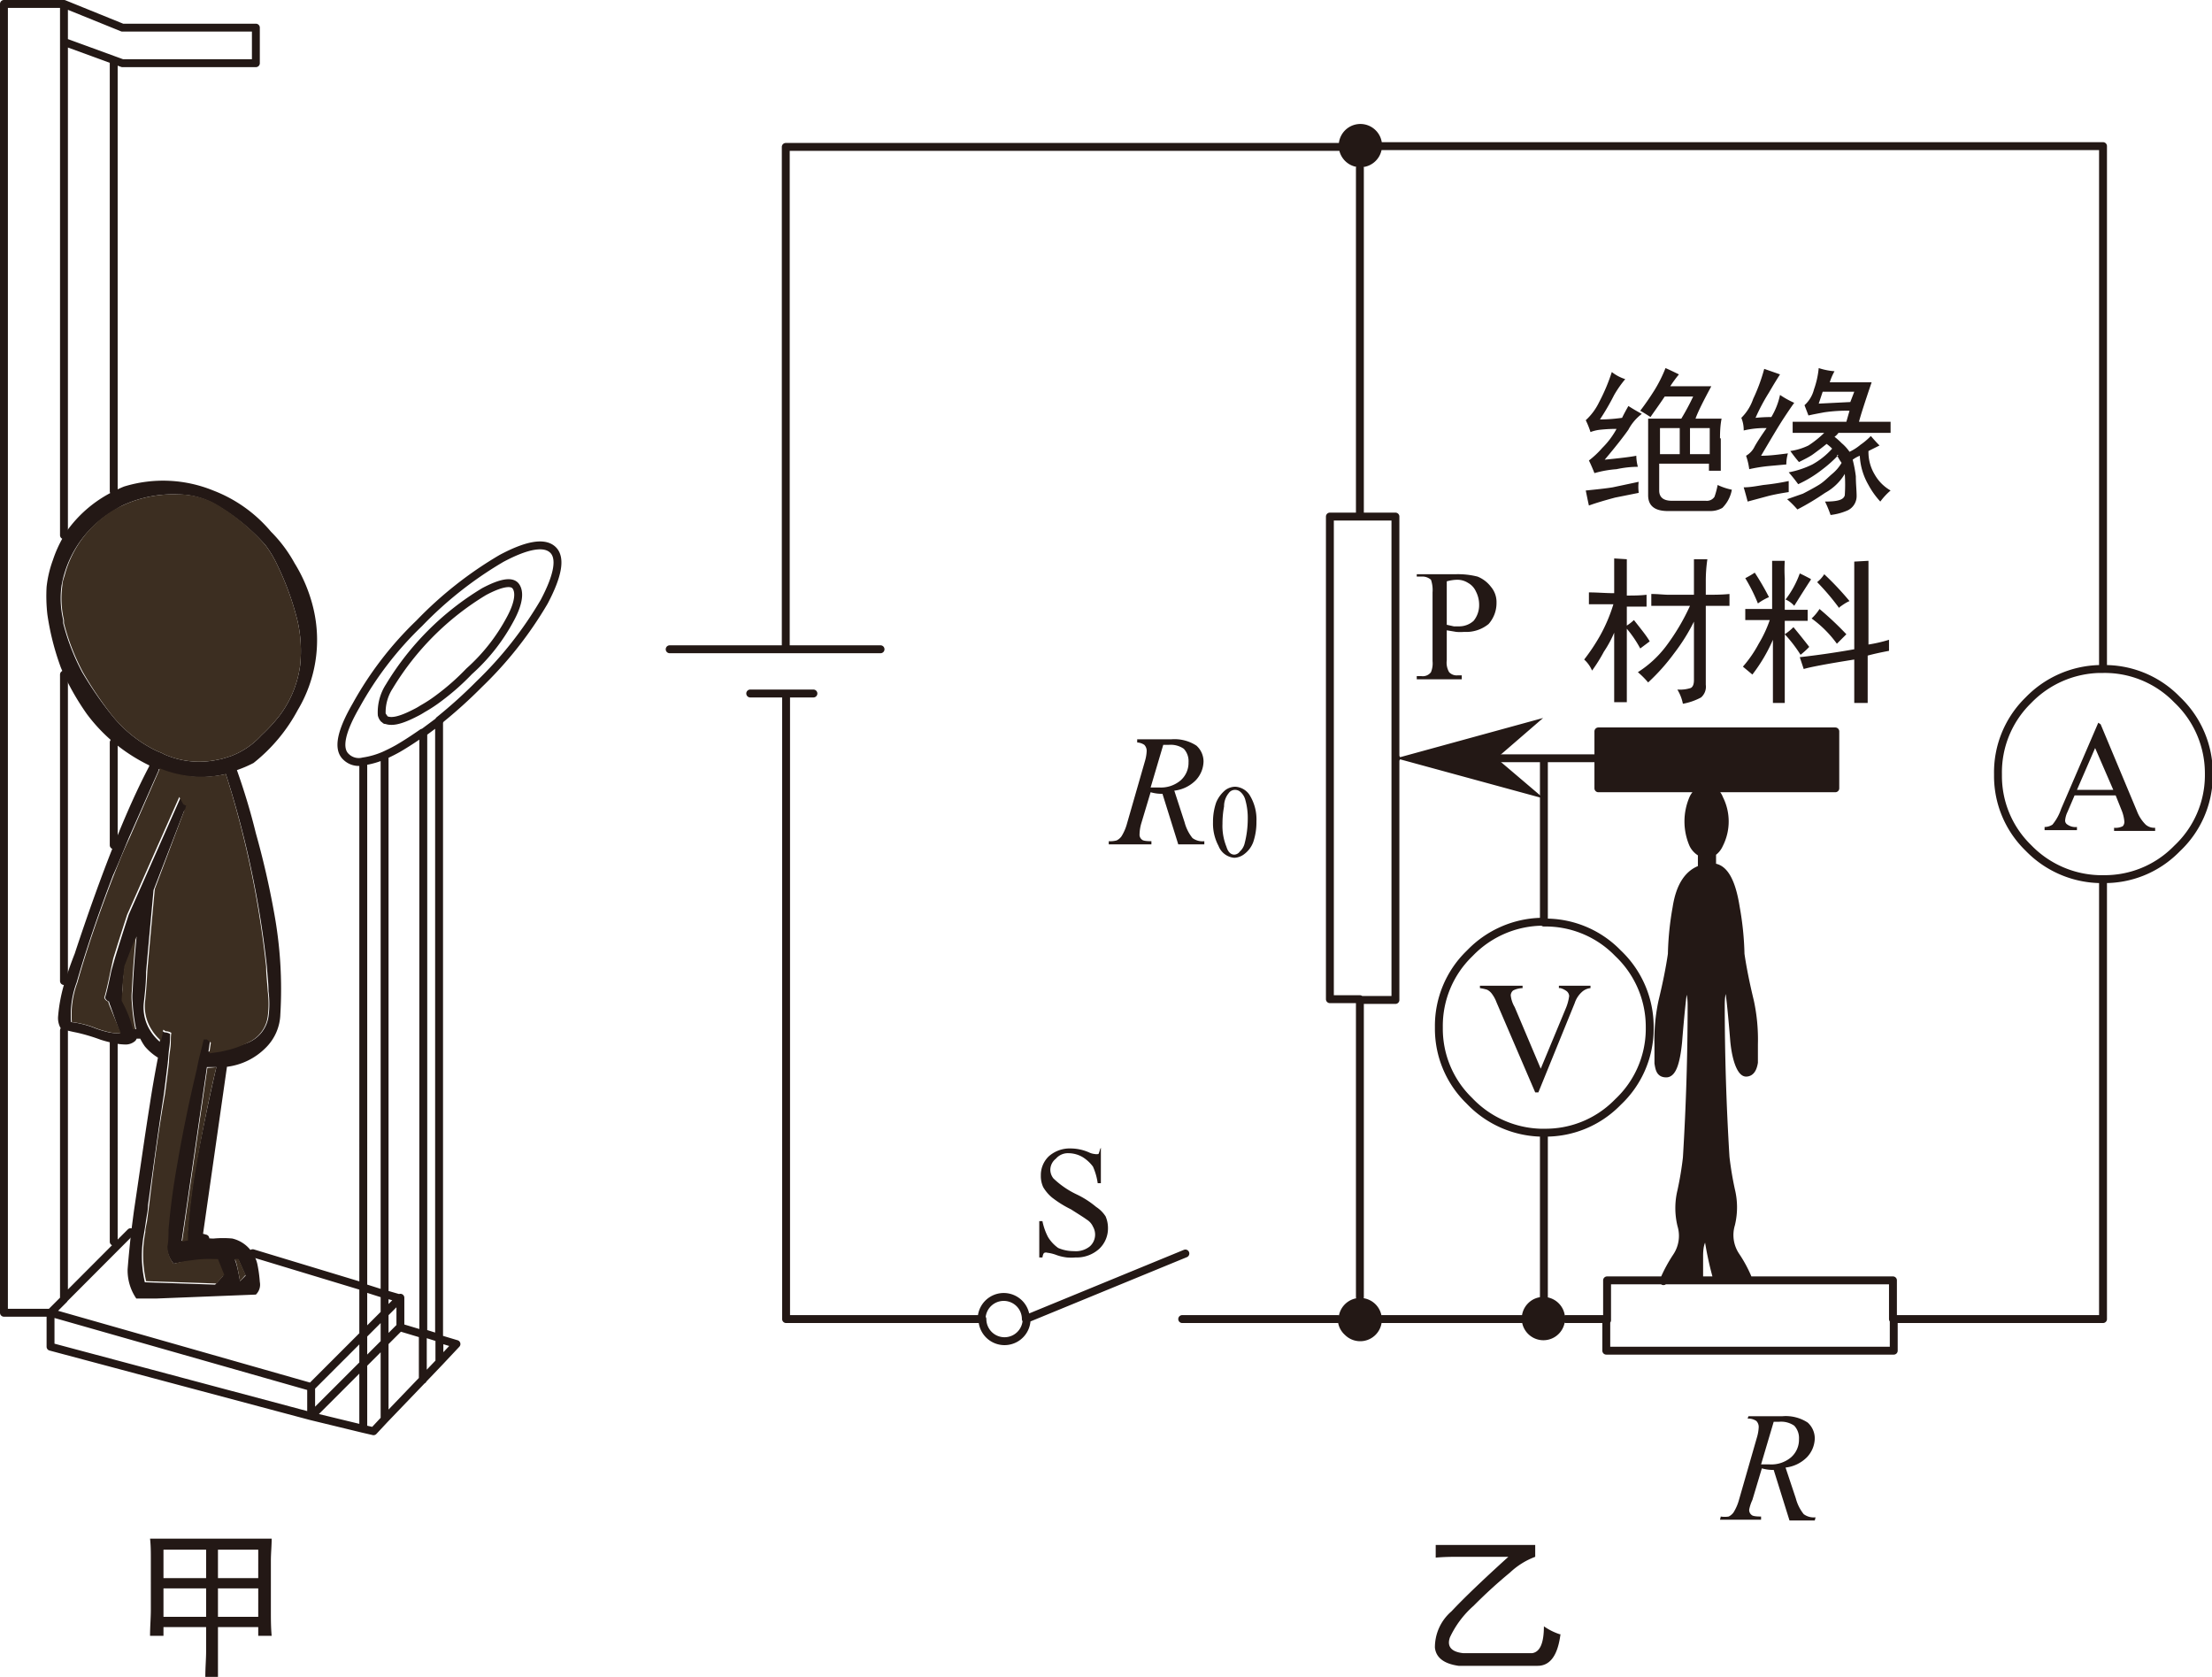 <svg xmlns="http://www.w3.org/2000/svg" viewBox="0 0 140.05 106.15"><defs><style>.cls-1{fill:#231815;}.cls-1,.cls-2,.cls-3{fill-rule:evenodd;}.cls-2{fill:#3c2e21;}.cls-3{fill:none;stroke:#231815;stroke-linecap:round;stroke-linejoin:round;stroke-width:0.5px;}</style></defs><title>资源 35</title><g id="图层_2" data-name="图层 2"><g id="Selected_Items" data-name="Selected Items"><path class="cls-1" d="M133,45.85l2.3,5.5a2.41,2.41,0,0,0,.55.85.82.82,0,0,0,.6.2v.2h-2.6v-.2a1,1,0,0,0,.55-.1.4.4,0,0,0,.1-.3,2.41,2.41,0,0,0-.15-.65l-.4-1h-2.6l-.45,1.05a1.52,1.52,0,0,0-.15.55.3.3,0,0,0,.15.25.87.87,0,0,0,.6.15v.2h-2.05v-.2a.91.91,0,0,0,.5-.15,3.14,3.14,0,0,0,.55-1l2.35-5.45ZM97.75,82.1a1.37,1.37,0,1,1-1,.4A1.35,1.35,0,0,1,97.75,82.1Zm-13,1.4a1.37,1.37,0,1,1,.4,1A1.35,1.35,0,0,1,84.7,83.5Zm32.65-58.7H115.4l-.25.75,2-.1Zm-1,4a7.73,7.73,0,0,1-1,.9,7.54,7.54,0,0,1-1.55.95q-.3-.41-.6-.75a5.88,5.88,0,0,0,1.5-.5,4.79,4.79,0,0,0,1.25-1,2.7,2.7,0,0,0-.35-.3c-.33.27-.62.48-.85.65s-.57.33-.9.5c-.2-.23-.38-.47-.55-.7a3.88,3.88,0,0,0,1.15-.35,6.41,6.41,0,0,0,1-.8h-.35c-.6,0-1.15,0-1.65,0v-.7h3.4l.2-.7a9.74,9.74,0,0,0-1.6.1c-.37.07-.7.13-1,.2l-.25-.65a2,2,0,0,0,.6-1,5.54,5.54,0,0,0,.3-1.35,4.22,4.22,0,0,0,1,.2,3.51,3.51,0,0,0-.3.7h2.65c-.43,1.27-.7,2.1-.8,2.5h2v.7c-.43,0-.87,0-1.3,0h-2a1,1,0,0,1-.25.25,4.55,4.55,0,0,1,.45.4,2.74,2.74,0,0,1,.5.55,3.24,3.24,0,0,0,.7-.45,4.23,4.23,0,0,0,.65-.55c.17.2.35.4.55.6l-.7.35a2.76,2.76,0,0,0,.4,1.5,2.69,2.69,0,0,0,1,1,4.15,4.15,0,0,0-.65.7,5.13,5.13,0,0,1-.75-1.05,4.09,4.09,0,0,1-.55-1.85,1.94,1.94,0,0,0-.45.25,8.26,8.26,0,0,1,.2,1.05c0,.47.05.88.05,1.25a1,1,0,0,1-.55.9,3.72,3.72,0,0,1-1.1.3,7.2,7.2,0,0,0-.35-.85c.77,0,1.18-.1,1.25-.4a9.86,9.86,0,0,0,0-1.35,3.29,3.29,0,0,1-1.25,1.2,16.2,16.2,0,0,1-1.75,1.05,6.65,6.65,0,0,0-.65-.65l1-.35c.33-.17.67-.35,1-.55s.58-.47.85-.7a2.67,2.67,0,0,0,.6-.7A3,3,0,0,1,116.3,28.8ZM112,24.85a12.21,12.21,0,0,0-.85,1.6,10,10,0,0,1,1-.05,4.51,4.51,0,0,0,.55-1.4,5.78,5.78,0,0,0,.9.5c-.1.13-.32.45-.65.95s-.82,1.33-1.45,2.4c.57,0,1.13-.08,1.7-.15a2.42,2.42,0,0,0-.1.7l-1.1.1a10,10,0,0,0-1.25.2,4.15,4.15,0,0,0-.2-.85,1.34,1.34,0,0,0,.55-.6c.17-.3.42-.68.75-1.15a5.7,5.7,0,0,0-1.45.15,2,2,0,0,0-.15-.8,3.07,3.07,0,0,0,.75-1.2,11.22,11.22,0,0,0,.7-1.9l1,.35C112.57,23.9,112.33,24.28,112,24.85Zm1.25,6.3c-.47.07-.9.15-1.3.25l-1.3.35c-.07-.27-.15-.57-.25-.9.4,0,.82-.08,1.25-.15a15.05,15.05,0,0,0,1.6-.25ZM113,35.5a9.26,9.26,0,0,0,0,1.1v2c.43,0,.92,0,1.45,0v.7c-.53,0-1,0-1.45,0v3.6c0,.43,0,1,0,1.6h-.75v-4a10.38,10.38,0,0,1-1.3,2.2l-.6-.5a7.68,7.68,0,0,0,1-1.45,7.77,7.77,0,0,0,.7-1.5c-.5,0-1,0-1.55,0v-.7c.53,0,1.1,0,1.7,0V35.5Zm5.3,0c0,.33,0,.72,0,1.15v4.15a9.17,9.17,0,0,0,1.3-.3l0,.7q-.8.15-1.35.3V43c0,.4,0,.9,0,1.5h-.85c0-.8,0-1.72,0-2.75-1.7.27-2.77.47-3.2.6l-.25-.75c1.17-.13,2.32-.3,3.45-.5V36.7c0-.43,0-.82,0-1.15ZM107,27.1v1.65h1.25V27.1Zm-.65,0h-1.25v1.65h1.25Zm2.6.65v1c0,.33,0,.68,0,1.05h-.75v-.45h-3.15v1.7c0,.43.27.65.8.65H108a.58.58,0,0,0,.55-.25,4.77,4.77,0,0,0,.2-.75,4,4,0,0,0,.9.3,2.18,2.18,0,0,1-.6,1.15,1.5,1.5,0,0,1-.75.2H105.6c-.83,0-1.25-.33-1.25-1V26.5h2.1a14.55,14.55,0,0,0,.75-1.4h-1.8c-.4.6-.7,1-.9,1.3-.2-.13-.42-.27-.65-.4.33-.43.63-.87.9-1.3a8.71,8.71,0,0,0,.7-1.4c.3.13.58.27.85.4a8.21,8.21,0,0,0-.55.75h2.6c-.5.93-.85,1.62-1,2.05H109C108.92,26.9,108.9,27.32,108.9,27.75ZM102.2,25a15.06,15.06,0,0,1-.9,1.55c.2,0,.67,0,1.4-.1.13-.27.27-.52.4-.75.2.13.48.3.85.5a3,3,0,0,0-.85,1c-.3.43-.8,1.07-1.5,1.9,1-.1,1.67-.18,2-.25a2.8,2.8,0,0,0,.1.7q-.65,0-1.35.15a6.87,6.87,0,0,0-1.4.25c-.13-.33-.25-.6-.35-.8a5.8,5.8,0,0,0,.85-.8,5.09,5.09,0,0,0,.9-1.2,9.09,9.09,0,0,0-1,.05,2.4,2.4,0,0,0-.65.15,5.32,5.32,0,0,0-.3-.75,3.75,3.75,0,0,0,.85-1.15,11.84,11.84,0,0,0,.8-1.9,2.68,2.68,0,0,0,.85.45A7,7,0,0,0,102.2,25Zm1.55,6.2-1.5.3c-.63.17-1.18.33-1.65.5-.07-.3-.13-.62-.2-.95.7-.07,1.27-.13,1.7-.2l1.65-.35A2.68,2.68,0,0,0,103.75,31.15Zm-.75,4.2c0,.43,0,.87,0,1.3v1c.4,0,.82,0,1.25-.05v.75c-.43,0-.85,0-1.25,0V39.6a2.83,2.83,0,0,0,.45-.35c.47.6.8,1,1,1.35l-.6.45A7.17,7.17,0,0,0,103,39.8v3c0,.53,0,1.08,0,1.65h-.8v-4.4a7.07,7.07,0,0,1-.65,1.2,10.17,10.17,0,0,1-.75,1.2,2,2,0,0,0-.5-.7,12.47,12.47,0,0,0,1-1.5,10.09,10.09,0,0,0,.85-2c-.57,0-1.08,0-1.55,0v-.75c.53,0,1.07.05,1.6.05V35.35Zm5.1,0a9.42,9.42,0,0,0-.1,1.4v.85c.53,0,1,0,1.5-.05v.75c-.47,0-1,0-1.5,0v5a.9.9,0,0,1-.3.8,3.9,3.9,0,0,1-1.15.4,2.73,2.73,0,0,0-.35-.9,2.21,2.21,0,0,0,.85-.1c.13-.07.2-.23.2-.5v-3.7a12.09,12.09,0,0,1-1.25,2,12.86,12.86,0,0,1-1.65,1.85,5.56,5.56,0,0,0-.65-.65,6.81,6.81,0,0,0,1.75-1.6,13.64,13.64,0,0,0,1.55-2.6h-1.35c-.3,0-.67,0-1.1,0v-.75c.43,0,.8.05,1.1.05h1.6v-.85c0-.47,0-.93,0-1.4Zm8.2,5.35a7.13,7.13,0,0,0-1.6-1.6,3,3,0,0,0,.5-.6,20,20,0,0,1,1.7,1.6Zm.15-2.25a15.11,15.11,0,0,0-1.4-1.65,2,2,0,0,0,.45-.5,18.55,18.55,0,0,1,1.6,1.7C116.9,38.13,116.68,38.28,116.45,38.45Zm-1.8-1.8q-.3.45-1.05,1.65a1.53,1.53,0,0,0-.55-.4,6,6,0,0,0,.9-1.65C114.22,36.42,114.45,36.55,114.65,36.65ZM111.3,38.2a10.87,10.87,0,0,0-.8-1.6,6.21,6.21,0,0,0,.6-.35,16.27,16.27,0,0,1,.9,1.55A3.57,3.57,0,0,0,111.3,38.2Zm2.7,3.25a8.57,8.57,0,0,0-1-1.3,3.38,3.38,0,0,0,.55-.45c.33.4.67.82,1,1.25A5.29,5.29,0,0,1,114,41.45ZM101.2,48v-1.7h15v3.6h-15Zm4.12,33.1a9.28,9.28,0,0,1,.83-1.55,2.37,2.37,0,0,0,.3-2,4.57,4.57,0,0,1,0-2.15,21.05,21.05,0,0,0,.35-2.1c.2-3.27.3-6.48.3-9.65,0-.83-.17-1.22-.5-1.15-.1.67-.22,1.82-.35,3.45-.13,1.33-.38,2-.75,2s-.43-.22-.5-.65V66.1a11.45,11.45,0,0,1,.25-2.7q.41-1.69.6-3a18.73,18.73,0,0,1,.3-2.95c.21-1.36.75-2.18,1.6-2.45V54a1.21,1.21,0,0,1-.55-.55,3.65,3.65,0,0,1,0-2.9,1,1,0,0,1,.85-.6.9.9,0,0,1,.8.6,3.18,3.18,0,0,1,0,2.9,1.2,1.2,0,0,1-.45.53v.92h0q1.1,0,1.5,2.55a18.73,18.73,0,0,1,.3,2.95q.19,1.31.6,3a11.45,11.45,0,0,1,.25,2.7v1.15c-.07.43-.23.65-.5.65s-.62-.67-.75-2c-.13-1.63-.25-2.78-.35-3.45-.33-.07-.5.32-.5,1.15,0,3.17.1,6.38.3,9.65a21.05,21.05,0,0,0,.35,2.1,4.57,4.57,0,0,1,0,2.15,2.37,2.37,0,0,0,.3,2,8.28,8.28,0,0,1,.82,1.55h-2a21,21,0,0,1-.62-2.9c-.37.13-.55.58-.55,1.35,0,.35,0,.86,0,1.55ZM108.4,54a.81.81,0,0,1-.35.07,1,1,0,0,1-.3,0,1,1,0,0,0,.3,0A.81.81,0,0,0,108.4,54Zm25.4-4-1.15-2.65L131.5,50ZM110.75,95.55a.39.39,0,0,0,.15.35c.07.07.27.1.6.1l0,.2h-2.6l.05-.2a1.56,1.56,0,0,0,.5,0,.84.84,0,0,0,.3-.25,3,3,0,0,0,.35-.8l1.15-4a2.6,2.6,0,0,0,.1-.6.54.54,0,0,0-.15-.4.9.9,0,0,0-.55-.15l.05-.15h2.15a2.54,2.54,0,0,1,1.6.4,1.35,1.35,0,0,1,.45,1,1.78,1.78,0,0,1-.5,1.2,2.27,2.27,0,0,1-1.35.65l.65,1.95a2.68,2.68,0,0,0,.5,1,1.07,1.07,0,0,0,.75.2l-.05.2h-1.6l-1-3.2a2.57,2.57,0,0,1-.75-.1l-.6,2A2.64,2.64,0,0,0,110.75,95.55ZM112.3,90l-.8,2.7h.55a1.93,1.93,0,0,0,1.35-.45,1.48,1.48,0,0,0,.5-1.15,1.14,1.14,0,0,0-.3-.85,1.46,1.46,0,0,0-.95-.25ZM87.5,9.25a1.37,1.37,0,1,1-.4-1A1.35,1.35,0,0,1,87.5,9.25ZM94.75,48l3,2.55L88.4,48l9.3-2.55ZM4.05,33.88A7.94,7.94,0,0,1,7.2,31.1c.21-.11.43-.21.65-.3a8.41,8.41,0,0,1,5.65.25,8.94,8.94,0,0,1,3.65,2.6,8.8,8.8,0,0,1,1.5,2,9.69,9.69,0,0,1,1.2,2.9,8.64,8.64,0,0,1-1,6.4,10.74,10.74,0,0,1-2.8,3.35,7.9,7.9,0,0,1-1.05.45c.46,1.3.86,2.61,1.2,4,.47,1.67.85,3.33,1.15,5a26.72,26.72,0,0,1,.4,6.45,3.11,3.11,0,0,1-.95,2.15,4.17,4.17,0,0,1-2.43,1.18L12.82,78.35v.05H13a2.67,2.67,0,0,1,.4,0l.15,0a6.37,6.37,0,0,1,1.15,0,2.08,2.08,0,0,1,1.3.93,2,2,0,0,1,.3.72,8.36,8.36,0,0,1,.15,1.1.87.87,0,0,1-.25.8l-6.3.25,0,0-1.27,0a3.15,3.15,0,0,1-.55-1.85c.06-.79.14-1.56.22-2.32q.09-.7.18-1.38c.37-2.47.68-4.7,1-6.7.14-.93.31-1.91.52-3a3.46,3.46,0,0,1-.82-.7,3.31,3.31,0,0,1-.3-.5l-.23,0a.38.38,0,0,1-.12.17.92.92,0,0,1-.55.2,3.84,3.84,0,0,1-.7-.07,8.54,8.54,0,0,1-.9-.23,11.87,11.87,0,0,0-1.5-.45c-.31-.06-.56-.12-.75-.17l-.3-.13a1.31,1.31,0,0,1-.15-.75,10.13,10.13,0,0,1,.45-2.25c.16-.52.36-1.09.6-1.7Q6,56.52,7.2,53.5c.79-2,1.54-3.65,2.25-5l0-.05v0A11.07,11.07,0,0,1,7.2,47,10.63,10.63,0,0,1,5.5,45.2a16.16,16.16,0,0,1-1.45-2.5c-.07-.15-.14-.3-.2-.45A16.52,16.52,0,0,1,3,38.9a10.33,10.33,0,0,1-.05-1.75,7.16,7.16,0,0,1,.4-1.7A7.77,7.77,0,0,1,4,34ZM11.3,31.3A7.61,7.61,0,0,0,7.75,32a6.16,6.16,0,0,0-.55.33A6.89,6.89,0,0,0,4.05,36.4c-.06.21-.11.43-.15.65a6,6,0,0,0,.1,2.2c0,.07,0,.14,0,.2a14,14,0,0,0,1.2,3.1A23.23,23.23,0,0,0,7.1,45.3l.1.12A8.17,8.17,0,0,0,9.47,47.3a5.56,5.56,0,0,0,.78.37l.15.08a5.48,5.48,0,0,0,3.35.35l.25-.05c.23-.06.44-.13.65-.2a5,5,0,0,0,1.9-1.3A10.72,10.72,0,0,0,17.7,45.3,6.77,6.77,0,0,0,19,42.15a8.6,8.6,0,0,0-.15-2.8,17.85,17.85,0,0,0-1.3-3.6,7,7,0,0,0-.75-1.25A12.55,12.55,0,0,0,13.75,32,4.75,4.75,0,0,0,11.3,31.3Zm.35,20.05-1.93,5c-.16,1.75-.32,3.47-.47,5.17,0,.7-.08,1.38-.15,2a2.76,2.76,0,0,0,.4,1.7,3,3,0,0,0,.62.73l0,0c0-.17.06-.34.1-.5a.49.49,0,0,1,.05-.2.48.48,0,0,0,.15.1.75.75,0,0,1,.35.1c0,.24,0,.52-.05.85s-.06.61-.1,1c-.07.57-.15,1.23-.25,2-.37,2.37-.68,4.7-1,7,0,.32-.08.64-.13,1s-.08.51-.12.77a7.51,7.51,0,0,0,.05,3.1l4.45.15.5-.55-.4-1-.08,0-.17,0a7.49,7.49,0,0,0-1.43.08A6,6,0,0,0,11,80a1.87,1.87,0,0,1-.45-1.2c0-.36,0-.71.07-1.08.12-1.31.29-2.63.53-4q.53-3.08,1.25-6.1c.07-.32.14-.65.22-1s.15-.62.23-.93h.2l0,0,.25.2-.1.68.7-.1.57-.13A6.24,6.24,0,0,0,15.7,66,2.11,2.11,0,0,0,17,64.35a6.11,6.11,0,0,0,0-1.6c0-.53-.07-1-.1-1.55A62.18,62.18,0,0,0,14.3,49a7,7,0,0,1-4.25-.32l0,.07L8.15,53.05c-.34.82-.65,1.61-1,2.37q-1.45,3.8-2.3,6.78a5.82,5.82,0,0,0-.35,2.5,5.87,5.87,0,0,1,1.55.4,6.89,6.89,0,0,0,.85.25,2.57,2.57,0,0,0,.7.05L7,63.7a1.73,1.73,0,0,1-.1-.3h0a.39.39,0,0,1-.25-.25c.1-.3.23-.87.4-1.7l.22-.78c.24-.78.53-1.7.88-2.77l3.3-7.45.25.45a.52.52,0,0,0,.2.1.21.21,0,0,0-.05.15Zm-3.9,11.3c0,.25,0,.48,0,.7a7.78,7.78,0,0,1,.72,1.8h.15a10.93,10.93,0,0,1-.22-1.65,3.57,3.57,0,0,1,0-.8c.05-1.13.14-2.28.25-3.42l-.73,1.89C7.83,61.68,7.79,62.17,7.75,62.65Zm5.95,4.9c-.2,0-.4,0-.6,0l-1.6,11a2.41,2.41,0,0,1,.37-.07l0-.45a43.67,43.67,0,0,1,.55-4.38C12.81,71.64,13.22,69.59,13.7,67.55ZM15.2,81.1l.35-.35-.45-1a.74.74,0,0,0-.23,0,2.67,2.67,0,0,1,.13.4C15.06,80.37,15.13,80.72,15.2,81.1Zm2,16.3c0,.47-.05.93-.05,1.4V102c0,.5,0,1,.05,1.55h-.85V103H13.8v3.15H13c0-.6.05-1.13.05-1.6V103h-2.7v.55H9.5c0-.57.05-1.12.05-1.65V98.7c0-.43,0-.87-.05-1.3Zm-.85.7H13.8v1.8h2.55Zm0,2.45H13.8v1.8h2.55Zm-3.3-2.45h-2.7v1.8h2.7Zm-2.7,4.25h2.7v-1.8h-2.7Zm79.35-66h2.45a5.08,5.08,0,0,1,1.4.15,2,2,0,0,1,.85.65,1.49,1.49,0,0,1,.35,1,2,2,0,0,1-.5,1.35,2.24,2.24,0,0,1-1.55.5,2.83,2.83,0,0,1-.5,0l-.6-.1V41.8a1.19,1.19,0,0,0,.15.75.65.65,0,0,0,.55.2h.25V43H89.7v-.2H90a.64.64,0,0,0,.6-.25,1.46,1.46,0,0,0,.1-.7V37.5a2,2,0,0,0-.1-.8.82.82,0,0,0-.6-.2H89.7Zm3.75,1.1a1.16,1.16,0,0,0-.5-.55,1.25,1.25,0,0,0-.7-.2,2.64,2.64,0,0,0-.65.1v2.75l.45.1h.35a1.36,1.36,0,0,0,.9-.35,1.57,1.57,0,0,0,.35-1A1.82,1.82,0,0,0,93.45,37.45ZM74,47.15h-.35l-.8,2.7h.55a1.93,1.93,0,0,0,1.35-.45,1.48,1.48,0,0,0,.5-1.15,1.14,1.14,0,0,0-.3-.85A1.46,1.46,0,0,0,74,47.15Zm-2-.35h2.15a2.54,2.54,0,0,1,1.6.4,1.35,1.35,0,0,1,.45,1,1.78,1.78,0,0,1-.5,1.2,2.27,2.27,0,0,1-1.35.65L75,52.05a2.68,2.68,0,0,0,.5,1,1.07,1.07,0,0,0,.75.2l0,.2H74.6l-1-3.2a2.57,2.57,0,0,1-.75-.1l-.6,2a2.64,2.64,0,0,0-.1.65.39.39,0,0,0,.15.35c.07.07.27.1.6.1l0,.2H70.2l0-.2a1.56,1.56,0,0,0,.5-.05.84.84,0,0,0,.3-.25,3,3,0,0,0,.35-.8l1.15-4a2.6,2.6,0,0,0,.1-.6.54.54,0,0,0-.15-.4A.9.9,0,0,0,72,47Zm6.5,3.3a.51.51,0,0,0-.3-.1.48.48,0,0,0-.4.2,1.31,1.31,0,0,0-.3.85,5.85,5.85,0,0,0-.1,1.1,3.5,3.5,0,0,0,.25,1.45c.1.33.27.5.5.5a.45.45,0,0,0,.35-.2,1,1,0,0,0,.3-.5A6.2,6.2,0,0,0,79,51.85a4.18,4.18,0,0,0-.15-1.2A1,1,0,0,0,78.5,50.1Zm.6.2a2.92,2.92,0,0,1,.45,1.7,3.9,3.9,0,0,1-.2,1.3,1.67,1.67,0,0,1-.55.75,1.11,1.11,0,0,1-.65.25,1.17,1.17,0,0,1-1-.75,3,3,0,0,1-.35-1.5A3.72,3.72,0,0,1,77,50.8a2,2,0,0,1,.6-.8,1.1,1.1,0,0,1,.6-.2A1.17,1.17,0,0,1,79.1,50.3ZM69.7,72.65V74.9h-.2a3.9,3.9,0,0,0-.3-1.05,2.35,2.35,0,0,0-.65-.6,1.8,1.8,0,0,0-.9-.25,1,1,0,0,0-.8.35.9.9,0,0,0-.35.7.89.89,0,0,0,.2.55,5.56,5.56,0,0,0,1.45,1,5.74,5.74,0,0,1,1.25.8A2,2,0,0,1,70,77a1.86,1.86,0,0,1,.15.75,1.77,1.77,0,0,1-.55,1.3,2.12,2.12,0,0,1-1.5.55,3.12,3.12,0,0,1-.55,0,3,3,0,0,1-.65-.15,2.45,2.45,0,0,0-.6-.15.21.21,0,0,0-.15,0q-.1,0-.15.3H65.8V77.3H66a3.85,3.85,0,0,0,.35,1A2.35,2.35,0,0,0,67,79a2.48,2.48,0,0,0,1,.2,1.41,1.41,0,0,0,1-.3,1,1,0,0,0,.2-1.25,1,1,0,0,0-.4-.45c-.13-.1-.48-.32-1-.65a6.79,6.79,0,0,1-1.2-.75,2.54,2.54,0,0,1-.55-.65,1.67,1.67,0,0,1-.15-.75,1.64,1.64,0,0,1,.5-1.2,2,2,0,0,1,1.4-.5,2.92,2.92,0,0,1,1.15.25,1.05,1.05,0,0,0,.35.1.62.62,0,0,0,.25,0,1.73,1.73,0,0,0,.1-.3Zm29.1-10.1h-.1V62.4h2v.15a.94.94,0,0,0-.55.25,1.63,1.63,0,0,0-.45.7l-2.3,5.65h-.2l-2.45-5.7a2.12,2.12,0,0,0-.3-.55.84.84,0,0,0-.3-.25,3.19,3.19,0,0,0-.45-.1V62.4h2.7v.15a1.41,1.41,0,0,0-.6.15.43.43,0,0,0-.15.3,1.83,1.83,0,0,0,.25.75l1.65,3.9,1.6-3.85a3,3,0,0,0,.2-.75.43.43,0,0,0-.15-.3A1.2,1.2,0,0,0,98.8,62.55Zm0,40.9c-.17,1.33-.65,2-1.45,2h-5c-.93-.13-1.43-.52-1.5-1.15a3,3,0,0,1,1.05-2.3q1.16-1.24,3.6-3.45H92.25c-.3,0-.75,0-1.35.05V97.8c.6,0,1,0,1.3,0h5v.75a4.74,4.74,0,0,0-1.6,1,30.87,30.87,0,0,0-2.3,2.1,6.09,6.09,0,0,0-1.5,2c-.2.57.08.92.85,1H97c.5-.07.75-.63.75-1.7A3.86,3.86,0,0,0,98.75,103.45Z"/><path class="cls-2" d="M11.3,31.3a4.75,4.75,0,0,1,2.45.65A12.55,12.55,0,0,1,16.8,34.5a7,7,0,0,1,.75,1.25,17.85,17.85,0,0,1,1.3,3.6,8.6,8.6,0,0,1,.15,2.8,6.77,6.77,0,0,1-1.3,3.15,10.72,10.72,0,0,1-1.15,1.25,5,5,0,0,1-1.9,1.3c-.21.07-.42.14-.65.2l-.25.05a5.48,5.48,0,0,1-3.35-.35l-.15-.08a5.56,5.56,0,0,1-.78-.37A8.17,8.17,0,0,1,7.2,45.42l-.1-.12a23.23,23.23,0,0,1-1.85-2.75,14,14,0,0,1-1.2-3.1c0-.06,0-.13,0-.2a6,6,0,0,1-.1-2.2c0-.22.09-.44.15-.65A6.89,6.89,0,0,1,7.2,32.28,6.16,6.16,0,0,1,7.75,32,7.61,7.61,0,0,1,11.3,31.3Zm.35,20.05.1-.2A.21.21,0,0,1,11.8,51a.52.52,0,0,1-.2-.1l-.25-.45L8.05,57.9c-.35,1.07-.64,2-.88,2.77L7,61.45c-.17.83-.3,1.4-.4,1.7a.39.39,0,0,0,.25.25h0a1.73,1.73,0,0,0,.1.3l.7,1.7a2.57,2.57,0,0,1-.7-.05,6.89,6.89,0,0,1-.85-.25,5.87,5.87,0,0,0-1.55-.4,5.82,5.82,0,0,1,.35-2.5q.84-3,2.3-6.78c.3-.76.61-1.55,1-2.37L10.1,48.7l0-.07A7,7,0,0,0,14.3,49,62.18,62.18,0,0,1,16.85,61.2c0,.5.07,1,.1,1.55a6.11,6.11,0,0,1,0,1.6A2.11,2.11,0,0,1,15.7,66a6.24,6.24,0,0,1-1.18.45l-.57.13-.7.1.1-.68-.25-.2,0,0h-.2c-.08.31-.15.62-.23.93s-.15.65-.22,1q-.72,3-1.25,6.1c-.24,1.34-.41,2.66-.53,4,0,.37,0,.72-.07,1.08A1.87,1.87,0,0,0,11,80a6,6,0,0,1,1.12-.22,7.49,7.49,0,0,1,1.43-.08l.17,0,.08,0,.4,1-.5.55-4.45-.15a7.51,7.51,0,0,1-.05-3.1c0-.26.09-.52.12-.77s.09-.66.13-1c.27-2.3.58-4.63,1-7,.1-.74.18-1.4.25-2,0-.37.07-.69.1-1s0-.61.05-.85a.75.75,0,0,0-.35-.1.48.48,0,0,1-.15-.1.49.49,0,0,0-.05.2c0,.16-.07.33-.1.5l0,0a3,3,0,0,1-.62-.73,2.76,2.76,0,0,1-.4-1.7c.07-.67.12-1.35.15-2,.15-1.7.31-3.42.47-5.17Zm-3.9,11.3c0-.48.08-1,.12-1.48l.73-1.89c-.11,1.14-.2,2.29-.25,3.42a3.57,3.57,0,0,0,0,.8,10.93,10.93,0,0,0,.22,1.65H8.42a7.78,7.78,0,0,0-.72-1.8C7.71,63.13,7.73,62.9,7.75,62.65Zm5.95,4.9c-.48,2-.89,4.09-1.25,6.15a43.67,43.67,0,0,0-.55,4.38l0,.45a2.41,2.41,0,0,0-.37.07l1.6-11C13.3,67.59,13.5,67.58,13.7,67.55ZM15.2,81.1c-.07-.38-.14-.73-.2-1a2.67,2.67,0,0,0-.13-.4.74.74,0,0,1,.23,0l.45,1Z"/><path class="cls-3" d="M87.5,9.25h45.65v33.1a6.38,6.38,0,0,1,4.55,1.8l.15.15a6.41,6.41,0,0,1,2,4.7v.15a6.36,6.36,0,0,1-2,4.55l-.1.1a6.37,6.37,0,0,1-4.6,1.85V83.5H119.9v2H101.7v-2H99.15m-2.8,0H87.5m-2.8,0H74.85m58.3-27.85h-.25a6.47,6.47,0,0,1-4.45-1.95l-.15-.15a6.34,6.34,0,0,1-1.8-4.4V49a6.37,6.37,0,0,1,1.85-4.6l.1-.1a6.47,6.47,0,0,1,4.45-1.95h.25M101.2,48v-1.7h15v3.6h-15V48H97.75v10.4a6.38,6.38,0,0,1,4.55,1.8l.15.15a6.41,6.41,0,0,1,2,4.7v.15a6.36,6.36,0,0,1-2,4.55l-.1.1a6.37,6.37,0,0,1-4.6,1.85V82.1m7.57-1a9.28,9.28,0,0,1,.83-1.55,2.37,2.37,0,0,0,.3-2,4.57,4.57,0,0,1,0-2.15,21.05,21.05,0,0,0,.35-2.1c.2-3.27.3-6.48.3-9.65,0-.83-.17-1.22-.5-1.15-.1.67-.22,1.82-.35,3.45-.13,1.33-.38,2-.75,2s-.43-.22-.5-.65V66.1a11.45,11.45,0,0,1,.25-2.7q.41-1.69.6-3a18.73,18.73,0,0,1,.3-2.95c.21-1.36.75-2.18,1.6-2.45V54a1.21,1.21,0,0,1-.55-.55,3.65,3.65,0,0,1,0-2.9,1,1,0,0,1,.85-.6.9.9,0,0,1,.8.6,3.18,3.18,0,0,1,0,2.9,1.2,1.2,0,0,1-.45.53v.92h0q1.1,0,1.5,2.55a18.73,18.73,0,0,1,.3,2.95q.19,1.31.6,3a11.45,11.45,0,0,1,.25,2.7v1.15c-.07.43-.23.65-.5.65s-.62-.67-.75-2c-.13-1.63-.25-2.78-.35-3.45-.33-.07-.5.32-.5,1.15,0,3.17.1,6.38.3,9.65a21.05,21.05,0,0,0,.35,2.1,4.57,4.57,0,0,1,0,2.15,2.37,2.37,0,0,0,.3,2,8.28,8.28,0,0,1,.82,1.55h9.13V83.5M108.4,54a.81.81,0,0,1-.35.07,1,1,0,0,1-.3,0m-6,29.5V81.05h7a21,21,0,0,1-.62-2.9c-.37.13-.55.58-.55,1.35,0,.35,0,.86,0,1.55m1.15,0h2M86.1,10.65V32.7h2.25V48h.05m6.35,0h3m-13-38.7h-35V41.1h6M7.2,31.1V3.8L4.05,2.65V33.88M16,79.33l7,2.12V48.2a1.15,1.15,0,0,1-1.1-.3c-.53-.5-.32-1.58.65-3.25a21.8,21.8,0,0,1,4-5.2,24.24,24.24,0,0,1,5.2-4.1c1.63-.87,2.72-1.05,3.25-.55s.35,1.6-.55,3.3a24.24,24.24,0,0,1-4.1,5.2,30.78,30.78,0,0,1-2.55,2.3V84.75l1.1.33-1.08,1.15-1.07,1.12-2.4,2.5-.7.75L23,90.45l-3.3-.8L3.2,85.25V83.1H.25V.25h3.8l3.7,1.5H16.2V4H7.75L7.2,3.8M4.05,2.65V.25m8.77,78.1.18.05M4.05,42.7V62.1M7.2,53.5V47M4.05,65.23v17L8.27,78m-1.07-12V78.6m-4,4.5.85-.85m15.65,7.4,3.3-3.3V84.5l-3.3,3.3ZM3.2,83.1l16.5,4.7m66.4-5.7V63.25H84.2V32.7h1.9m11.65,39H97.5a6.47,6.47,0,0,1-4.45-2l-.15-.15a6.34,6.34,0,0,1-1.8-4.4V65A6.37,6.37,0,0,1,93,60.4l.1-.1a6.47,6.47,0,0,1,4.45-1.95h.25M88.35,48v15.3H86.1M42.4,41.1h7.3m-2.2,2.8h4m-27.2,1.6a.59.59,0,0,1-.13-.25,3,3,0,0,1,.48-1.8,17.66,17.66,0,0,1,6-6c1.07-.57,1.75-.68,2-.35s.25,1-.35,2.1a12,12,0,0,1-2.6,3.3,15,15,0,0,1-1.9,1.68,9,9,0,0,1-1.05.69,4.1,4.1,0,0,1-.4.23c-1,.52-1.61.66-2,.43Zm.1.08-.23-.33m3.68.35-1.05.78v38l1.05.33M26.75,46.38c-.52.36-1,.68-1.55,1-.3.17-.59.31-.85.43v34.1l1,.29,0,1.83,1.4.42m-2.4-36.64A5.2,5.2,0,0,1,23,48.2m0,36.3v-3l1.35.43M23,84.5l1.35-1.35V81.88M23,86.35,24.35,85V83.15l1-1m-1,2.83,1-1M23,90.45v-4.1m1.35,3.5V85m3.47,1.23,0-1.48m-1.05,2.6V84.42m23-40.52V83.5H62.15a1.4,1.4,0,1,1,2.8,0l10.1-4.15M65,83.5a1.4,1.4,0,1,1-2.8,0"/></g></g></svg>